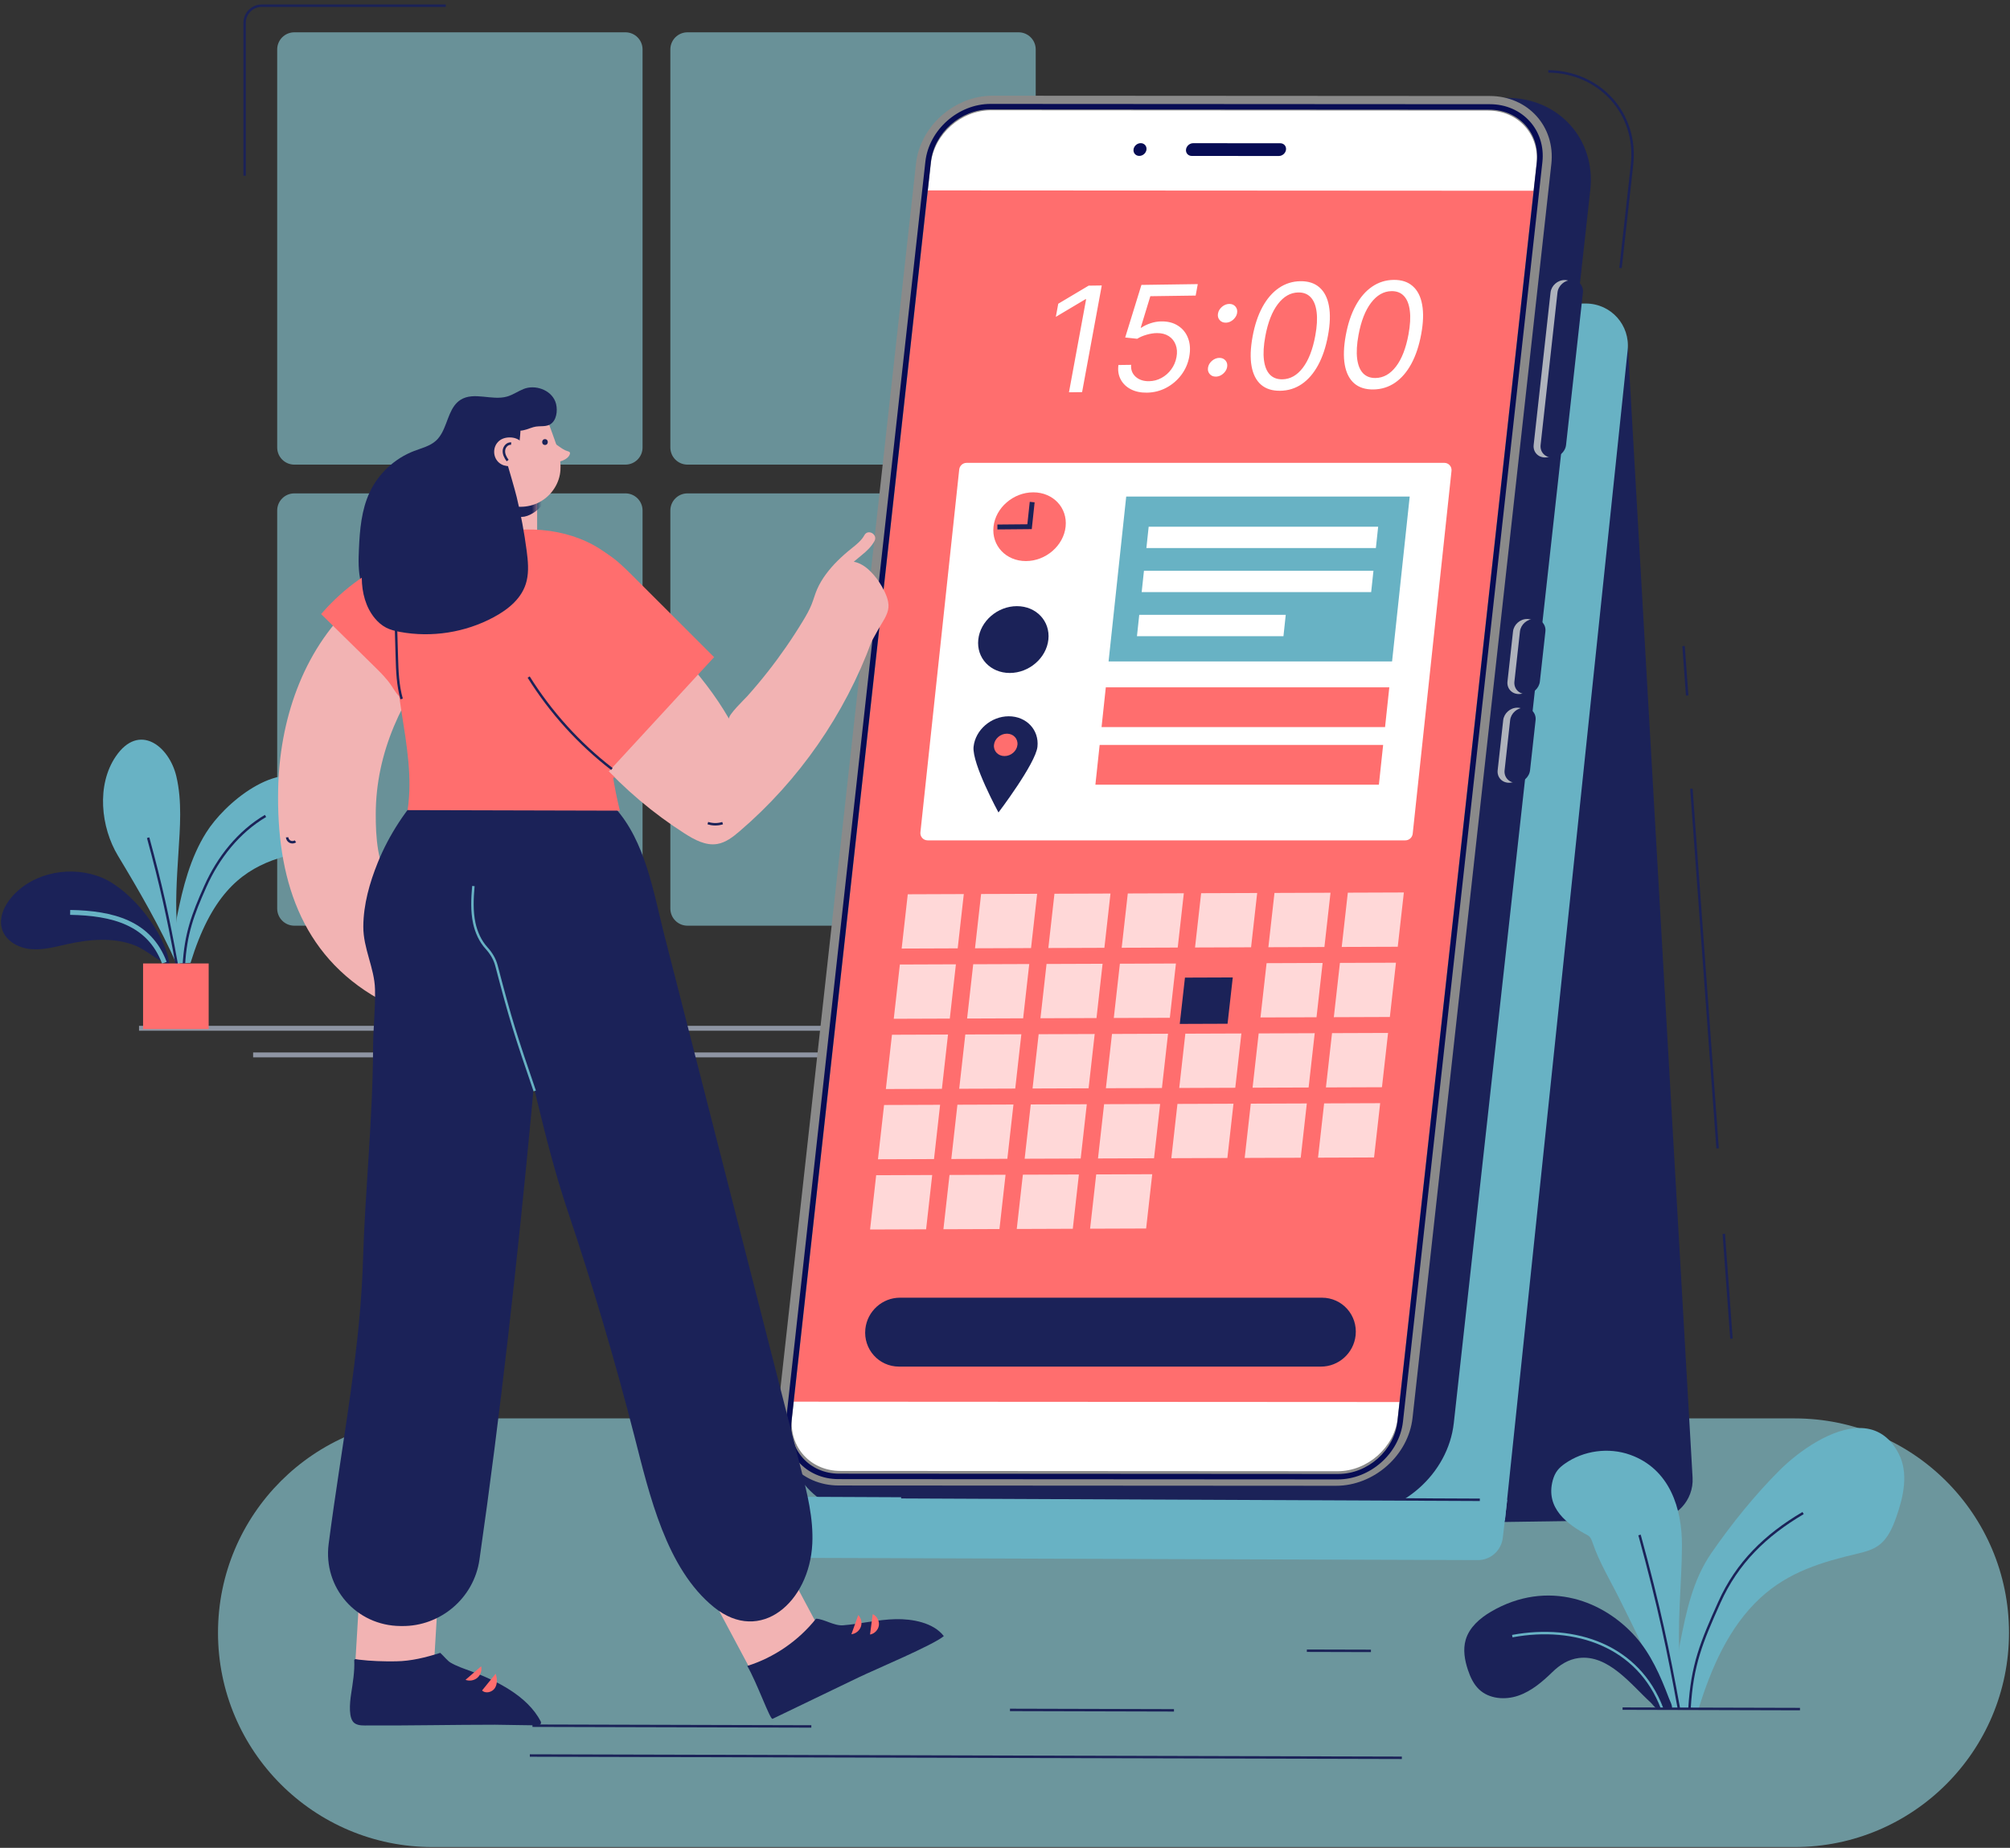 <svg width="410" height="377" viewBox="0 0 410 377" fill="none" xmlns="http://www.w3.org/2000/svg">
<rect x="0" y="0" width="410" height="377" fill="#333333" stroke="none"/>
<path d="M315.825 14.56C326.409 14.715 334.055 23.233 332.903 33.586L330.556 54.678" stroke="#1B2258" stroke-width="0.5" stroke-miterlimit="10"/>
<path opacity="0.58" d="M366.07 376.842H88.196C64.046 376.842 44.469 357.265 44.469 333.115C44.469 308.965 64.046 289.388 88.196 289.388H366.07C390.22 289.388 409.797 308.965 409.797 333.115C409.796 357.265 390.219 376.842 366.07 376.842Z" fill="#96DEEB"/>
<path d="M266.572 336.785L279.641 336.819" stroke="#1B2258" stroke-width="0.5" stroke-miterlimit="10"/>
<path d="M108.611 352.082L165.495 352.231" stroke="#1B2258" stroke-width="0.5" stroke-miterlimit="10"/>
<path d="M206.015 348.861L239.466 348.948" stroke="#1B2258" stroke-width="0.5" stroke-miterlimit="10"/>
<path d="M28.359 209.793H206.232" stroke="#8E95A3" stroke-miterlimit="10"/>
<path d="M51.632 215.225H229.505" stroke="#8E95A3" stroke-miterlimit="10"/>
<path d="M108.076 358.168L285.948 358.633" stroke="#1B2258" stroke-width="0.5" stroke-miterlimit="10"/>
<g opacity="0.55">
<path d="M127.573 94.793H60.038C58.107 94.793 56.542 93.228 56.542 91.297V10.087C56.542 8.156 58.107 6.591 60.038 6.591H127.573C129.504 6.591 131.069 8.156 131.069 10.087V91.298C131.068 93.228 129.503 94.793 127.573 94.793Z" fill="#96DEEB"/>
<path d="M207.769 94.793H140.234C138.303 94.793 136.738 93.228 136.738 91.297V10.087C136.738 8.156 138.303 6.591 140.234 6.591H207.769C209.7 6.591 211.265 8.156 211.265 10.087V91.298C211.264 93.228 209.699 94.793 207.769 94.793Z" fill="#96DEEB"/>
</g>
<g opacity="0.55">
<path d="M127.573 188.863H60.038C58.107 188.863 56.542 187.298 56.542 185.367V104.156C56.542 102.225 58.107 100.66 60.038 100.66H127.573C129.504 100.66 131.069 102.225 131.069 104.156V185.367C131.068 187.298 129.503 188.863 127.573 188.863Z" fill="#96DEEB"/>
<path d="M207.769 188.863H140.234C138.303 188.863 136.738 187.298 136.738 185.367V104.156C136.738 102.225 138.303 100.66 140.234 100.66H207.769C209.7 100.66 211.265 102.225 211.265 104.156V185.367C211.264 187.298 209.699 188.863 207.769 188.863Z" fill="#96DEEB"/>
</g>
<path d="M57.802 158.318C53.742 158.864 49.278 161.815 45.89 165.179C44.331 166.727 42.999 168.364 42.04 169.893C38.825 175.021 37.294 181.01 36.118 186.947C35.935 187.87 35.196 194.309 36.391 196.569C36.675 196.542 36.959 196.522 37.242 196.51C37.613 196.495 37.984 196.488 38.355 196.472C38.527 196.465 38.698 196.455 38.869 196.442C43.002 182.985 48.8 178.086 55.492 175.56C59.39 174.089 64.195 173.593 66.404 170.063C69.685 164.821 63.445 157.559 57.802 158.318Z" fill="#68B2C4"/>
<path d="M36.779 196.515C36.815 194.295 36.344 192.059 36.156 189.853C35.703 184.547 36.059 179.331 36.393 174.028C36.717 168.894 37.168 163.452 35.972 158.396C34.502 152.184 28.351 147.376 23.614 154.332C19.653 160.15 20.548 168.769 24.072 174.608C28.358 181.711 32.671 189.171 36.047 196.734C36.292 196.666 36.537 196.599 36.779 196.515Z" fill="#68B2C4"/>
<path d="M20.86 179.095C14.697 176.493 6.879 177.897 2.468 182.926C0.861 184.758 -0.308 187.286 0.429 189.608C1.192 192.013 3.799 193.425 6.312 193.647C8.825 193.869 11.313 193.161 13.776 192.618C18.273 191.628 23.087 191.202 27.392 192.838C29.941 193.807 32.12 196.097 34.572 196.821C33.801 190.303 26.717 181.568 20.86 179.095Z" fill="#1B2258"/>
<path d="M54.161 166.471C48.661 169.724 44.509 174.979 41.901 180.813C39.293 186.647 37.869 190.538 37.5 196.918" stroke="#1B2258" stroke-width="0.5" stroke-miterlimit="10"/>
<path d="M14.313 186.151C23.021 186.311 30.459 188.266 33.525 196.418" stroke="#68B2C4" stroke-miterlimit="10"/>
<path d="M30.216 170.908C32.79 180.351 34.302 187.104 36.047 196.736" stroke="#1B2258" stroke-width="0.5" stroke-miterlimit="10"/>
<path d="M42.565 196.569H29.185V209.949H42.565V196.569Z" fill="#FF6E6E"/>
<path d="M337.263 310.087L247.548 311.353L233.869 72.256L332.061 70.871L345.254 301.479C345.517 306.085 341.864 310.022 337.263 310.087Z" fill="#1B2258"/>
<path d="M306.978 310.197L171.283 309.968L196.471 69.732C196.946 65.198 200.809 61.719 205.359 61.727L323.48 61.926C328.606 61.935 332.546 66.327 332.011 71.435L306.978 310.197Z" fill="#68B2C4"/>
<path d="M275.383 309.084L177.54 309.026C166.998 309.02 159.382 300.609 160.53 290.24L188.371 38.665C189.519 28.296 198.995 19.896 209.536 19.902L307.379 19.959C317.921 19.965 325.537 28.376 324.389 38.745L296.548 290.32C295.401 300.69 285.925 309.09 275.383 309.084Z" fill="#1B2258"/>
<path d="M274.217 301.65L169.709 301.589C163.616 301.585 159.214 296.724 159.878 290.731L188.527 31.857C189.19 25.864 194.667 21.009 200.76 21.012L305.268 21.074C311.361 21.078 315.763 25.939 315.1 31.932L286.45 290.806C285.787 296.799 280.31 301.654 274.217 301.65Z" fill="white"/>
<path d="M260.857 31.826L243.099 31.816C242.369 31.816 241.841 31.233 241.921 30.515C242 29.797 242.657 29.215 243.387 29.215L261.145 29.226C261.875 29.226 262.403 29.809 262.323 30.527C262.244 31.244 261.588 31.826 260.857 31.826Z" fill="#070C54"/>
<path d="M232.394 31.809C231.664 31.809 231.136 31.226 231.216 30.508C231.295 29.79 231.952 29.208 232.682 29.208C233.412 29.208 233.94 29.791 233.86 30.509C233.781 31.227 233.125 31.809 232.394 31.809Z" fill="#070C54"/>
<path d="M309.809 141.6C308.376 141.599 307.34 140.456 307.496 139.046L308.626 128.836C308.782 127.426 310.07 126.284 311.504 126.285C312.937 126.286 313.973 127.429 313.817 128.839L312.687 139.049C312.531 140.459 311.242 141.601 309.809 141.6Z" fill="#AFB3BC"/>
<path d="M315.15 93.333C313.717 93.332 312.681 92.189 312.837 90.779L316.278 59.684C316.434 58.274 317.722 57.132 319.156 57.133C320.589 57.134 321.625 58.277 321.469 59.687L318.028 90.782C317.872 92.191 316.584 93.334 315.15 93.333Z" fill="#AFB3BC"/>
<path d="M316.566 93.333C315.133 93.332 314.097 92.189 314.253 90.779L317.694 59.684C317.85 58.274 319.139 57.132 320.572 57.133C322.005 57.134 323.041 58.278 322.885 59.687L319.444 90.782C319.288 92.192 317.999 93.335 316.566 93.333Z" fill="#1B2258"/>
<path d="M311.224 141.601C309.791 141.6 308.755 140.457 308.911 139.047L310.041 128.837C310.197 127.427 311.485 126.285 312.919 126.286C314.352 126.287 315.388 127.43 315.232 128.84L314.102 139.051C313.946 140.46 312.658 141.602 311.224 141.601Z" fill="#1B2258"/>
<path d="M307.806 159.701C306.373 159.7 305.337 158.557 305.493 157.147L306.623 146.937C306.779 145.527 308.067 144.385 309.501 144.386C310.934 144.387 311.97 145.53 311.814 146.94L310.684 157.15C310.527 158.559 309.239 159.701 307.806 159.701Z" fill="#AFB3BC"/>
<path d="M309.221 159.701C307.788 159.7 306.752 158.557 306.908 157.147L308.038 146.937C308.194 145.527 309.482 144.385 310.916 144.386C312.349 144.387 313.385 145.53 313.229 146.94L312.099 157.15C311.943 158.56 310.655 159.702 309.221 159.701Z" fill="#1B2258"/>
<path d="M286.819 286.049L160.247 285.974L187.596 38.844L314.168 38.918L286.819 286.049Z" fill="#FF6E6E"/>
<path d="M272.506 303.136L171.091 303.076C163.322 303.072 157.689 296.851 158.535 289.209L186.847 33.377C187.693 25.735 194.702 19.522 202.471 19.526L303.886 19.586C311.656 19.591 317.288 25.811 316.443 33.453L288.13 289.285C287.284 296.927 280.275 303.141 272.506 303.136ZM202.142 22.5C196.04 22.496 190.534 27.377 189.87 33.38L161.558 289.212C160.894 295.215 165.318 300.101 171.421 300.104L272.836 300.164C278.939 300.168 284.444 295.287 285.108 289.285L313.42 33.454C314.084 27.451 309.66 22.565 303.557 22.561L202.142 22.5Z" fill="#8A8A8A"/>
<path d="M272.862 301.836L171.022 301.776C164.399 301.772 159.598 296.469 160.319 289.955L188.755 33.006C189.476 26.492 195.45 21.195 202.073 21.199L303.913 21.259C310.536 21.263 315.338 26.566 314.617 33.08L286.181 290.029C285.46 296.543 279.486 301.839 272.862 301.836ZM201.95 22.314C195.952 22.31 190.542 27.107 189.889 33.006L161.453 289.955C160.8 295.854 165.149 300.657 171.146 300.66L272.986 300.72C278.984 300.724 284.395 295.927 285.048 290.028L313.484 33.079C314.137 27.18 309.788 22.377 303.79 22.374L201.95 22.314Z" fill="#070C54"/>
<g opacity="0.73">
<path d="M195.352 193.486L183.921 193.528L185.166 182.453L196.597 182.411L195.352 193.486Z" fill="white"/>
<path d="M210.312 193.432L198.882 193.473L200.127 182.398L211.557 182.357L210.312 193.432Z" fill="white"/>
<path d="M225.273 193.378L213.842 193.419L215.087 182.344L226.518 182.302L225.273 193.378Z" fill="white"/>
<path d="M240.233 193.323L228.802 193.365L230.047 182.29L241.478 182.248L240.233 193.323Z" fill="white"/>
<path d="M255.194 193.269L243.763 193.31L245.008 182.235L256.439 182.193L255.194 193.269Z" fill="white"/>
<path d="M270.154 193.214L258.723 193.256L259.968 182.181L271.399 182.139L270.154 193.214Z" fill="white"/>
<path d="M285.114 193.16L273.684 193.201L274.929 182.126L286.36 182.085L285.114 193.16Z" fill="white"/>
<path d="M193.741 207.817L182.31 207.858L183.555 196.783L194.986 196.741L193.741 207.817Z" fill="white"/>
<path d="M208.701 207.762L197.271 207.804L198.516 196.728L209.946 196.687L208.701 207.762Z" fill="white"/>
<path d="M223.662 207.708L212.231 207.749L213.476 196.674L224.907 196.633L223.662 207.708Z" fill="white"/>
<path d="M238.622 207.653L227.191 207.695L228.436 196.62L239.867 196.578L238.622 207.653Z" fill="white"/>
<path d="M268.543 207.544L257.112 207.586L258.357 196.511L269.788 196.469L268.543 207.544Z" fill="white"/>
<path d="M283.503 207.49L272.073 207.532L273.318 196.456L284.749 196.415L283.503 207.49Z" fill="white"/>
<path d="M192.13 222.147L180.699 222.188L181.944 211.113L193.375 211.072L192.13 222.147Z" fill="white"/>
<path d="M207.09 222.092L195.66 222.134L196.905 211.059L208.335 211.017L207.09 222.092Z" fill="white"/>
<path d="M222.051 222.038L210.62 222.079L211.865 211.004L223.296 210.963L222.051 222.038Z" fill="white"/>
<path d="M237.011 221.983L225.58 222.025L226.826 210.95L238.256 210.908L237.011 221.983Z" fill="white"/>
<path d="M251.972 221.929L240.541 221.971L241.786 210.895L253.217 210.854L251.972 221.929Z" fill="white"/>
<path d="M266.932 221.875L255.501 221.916L256.746 210.841L268.177 210.799L266.932 221.875Z" fill="white"/>
<path d="M281.892 221.82L270.462 221.862L271.707 210.786L283.138 210.745L281.892 221.82Z" fill="white"/>
<path d="M190.519 236.477L179.088 236.518L180.333 225.443L191.764 225.402L190.519 236.477Z" fill="white"/>
<path d="M205.479 236.422L194.049 236.464L195.294 225.389L206.725 225.347L205.479 236.422Z" fill="white"/>
<path d="M220.44 236.368L209.009 236.41L210.254 225.334L221.685 225.293L220.44 236.368Z" fill="white"/>
<path d="M235.4 236.314L223.969 236.355L225.215 225.28L236.645 225.238L235.4 236.314Z" fill="white"/>
<path d="M250.361 236.259L238.93 236.301L240.175 225.225L251.606 225.184L250.361 236.259Z" fill="white"/>
<path d="M265.321 236.205L253.89 236.246L255.135 225.171L266.566 225.13L265.321 236.205Z" fill="white"/>
<path d="M280.281 236.15L268.851 236.192L270.096 225.117L281.527 225.075L280.281 236.15Z" fill="white"/>
<path d="M188.908 250.807L177.477 250.849L178.722 239.773L190.153 239.732L188.908 250.807Z" fill="white"/>
<path d="M203.869 250.753L192.438 250.794L193.683 239.719L205.114 239.677L203.869 250.753Z" fill="white"/>
<path d="M218.829 250.698L207.398 250.74L208.643 239.665L220.074 239.623L218.829 250.698Z" fill="white"/>
<path d="M233.789 250.644L222.358 250.685L223.604 239.61L235.034 239.569L233.789 250.644Z" fill="white"/>
</g>
<path d="M269.46 278.819H183.378C179.255 278.819 176.075 275.259 176.516 271.136C176.902 267.523 179.961 264.76 183.575 264.76H269.657C273.78 264.76 276.96 268.32 276.519 272.443C276.133 276.056 273.074 278.819 269.46 278.819Z" fill="#1B2258"/>
<path d="M306.544 313.731C306.24 316.344 304.059 318.305 301.466 318.296L151.174 317.803C147.779 317.788 145.028 314.982 145.028 311.537C145.028 308.091 147.78 305.31 151.174 305.325L307.441 306.02L306.544 313.731Z" fill="#68B2C4"/>
<path d="M286.66 171.452L189.209 171.451C188.33 171.451 187.652 170.692 187.746 169.814L195.661 95.792C195.743 95.022 196.395 94.433 197.165 94.433H294.616C295.495 94.433 296.173 95.192 296.079 96.07L288.164 170.092C288.083 170.863 287.431 171.452 286.66 171.452Z" fill="white"/>
<path d="M213.849 130.486C213.446 134.251 209.919 137.302 205.971 137.302C202.023 137.302 199.148 134.25 199.551 130.486C199.954 126.721 203.481 123.67 207.429 123.67C211.377 123.67 214.251 126.722 213.849 130.486Z" fill="#1B2258"/>
<path d="M211.621 152.35C211.254 155.781 203.671 165.764 203.671 165.764C203.671 165.764 198.223 155.781 198.589 152.35C198.956 148.919 202.171 146.138 205.769 146.138C209.368 146.138 211.988 148.919 211.621 152.35Z" fill="#1B2258"/>
<path d="M207.54 151.971C207.405 153.232 206.224 154.254 204.902 154.254C203.58 154.254 202.617 153.232 202.752 151.971C202.887 150.71 204.068 149.688 205.39 149.688C206.712 149.688 207.675 150.71 207.54 151.971Z" fill="#FF6E6E"/>
<path d="M283.955 134.952H226.128L229.726 101.303L287.553 101.304L283.955 134.952Z" fill="#68B2C4"/>
<path d="M282.523 148.349H224.695L225.563 140.231H283.391L282.523 148.349Z" fill="#FF6E6E"/>
<path d="M281.266 160.098H223.439L224.307 151.98H282.134L281.266 160.098Z" fill="#FF6E6E"/>
<path d="M280.652 111.82L233.84 111.819L234.307 107.46L281.118 107.461L280.652 111.82Z" fill="white"/>
<path d="M279.691 120.807H232.879L233.345 116.448H280.157L279.691 120.807Z" fill="white"/>
<path d="M261.8 129.795H231.918L232.384 125.436H262.266L261.8 129.795Z" fill="white"/>
<path d="M217.364 107.46C216.95 111.332 213.322 114.472 209.26 114.472C205.199 114.472 202.242 111.333 202.656 107.46C203.07 103.588 206.698 100.448 210.76 100.448C214.821 100.449 217.778 103.588 217.364 107.46Z" fill="#FF6E6E"/>
<path d="M203.448 107.519L210.01 107.46L210.547 102.436" stroke="#1B2258" stroke-miterlimit="10"/>
<path d="M224.738 58.242L220.726 80.001L218.047 80.038L221.549 61.042L221.42 61.044L215.368 64.647L215.862 61.97L222.059 58.28L224.738 58.242ZM233.947 80.111C232.68 80.129 231.584 79.897 230.66 79.415C229.736 78.934 229.048 78.265 228.595 77.41C228.142 76.554 227.989 75.575 228.135 74.471L230.727 74.434C230.647 75.417 230.95 76.225 231.638 76.858C232.334 77.484 233.248 77.789 234.378 77.773C235.286 77.76 236.131 77.54 236.914 77.112C237.704 76.684 238.368 76.103 238.905 75.367C239.452 74.625 239.81 73.79 239.981 72.862C240.156 71.913 240.1 71.069 239.812 70.332C239.533 69.587 239.066 69.004 238.411 68.582C237.756 68.16 236.957 67.952 236.015 67.959C235.34 67.961 234.626 68.074 233.874 68.296C233.123 68.512 232.487 68.786 231.966 69.118L229.515 68.856L232.829 58.128L244.322 57.965L243.891 60.303L234.645 60.433L232.684 66.861L232.813 66.859C233.332 66.499 233.955 66.197 234.683 65.954C235.41 65.71 236.144 65.583 236.886 65.573C238.24 65.554 239.388 65.855 240.329 66.478C241.278 67.093 241.954 67.945 242.357 69.035C242.767 70.124 242.842 71.373 242.582 72.783C242.326 74.171 241.78 75.415 240.946 76.515C240.119 77.607 239.097 78.477 237.879 79.123C236.662 79.761 235.352 80.091 233.947 80.111ZM248.01 76.839C247.477 76.846 247.055 76.665 246.742 76.295C246.43 75.925 246.322 75.478 246.418 74.954C246.515 74.43 246.789 73.977 247.24 73.597C247.691 73.216 248.183 73.022 248.715 73.014C249.248 73.007 249.671 73.188 249.984 73.558C250.296 73.928 250.404 74.375 250.307 74.899C250.243 75.246 250.095 75.566 249.861 75.859C249.635 76.152 249.357 76.389 249.03 76.57C248.71 76.744 248.37 76.834 248.01 76.839ZM250.04 65.832C249.507 65.84 249.084 65.658 248.771 65.288C248.459 64.918 248.351 64.471 248.448 63.947C248.544 63.423 248.818 62.97 249.269 62.59C249.72 62.209 250.212 62.015 250.745 62.007C251.278 62 251.7 62.181 252.013 62.551C252.325 62.921 252.433 63.368 252.337 63.892C252.273 64.239 252.124 64.559 251.89 64.852C251.664 65.145 251.387 65.382 251.059 65.563C250.739 65.737 250.4 65.827 250.04 65.832ZM261.134 79.727C259.507 79.749 258.201 79.333 257.216 78.478C256.233 77.616 255.593 76.357 255.295 74.701C254.998 73.038 255.067 71.024 255.504 68.658C255.937 66.307 256.61 64.294 257.522 62.621C258.442 60.941 259.556 59.654 260.863 58.759C262.178 57.858 263.642 57.395 265.255 57.373C266.869 57.35 268.166 57.773 269.148 58.642C270.138 59.504 270.782 60.767 271.079 62.43C271.384 64.086 271.32 66.089 270.886 68.441C270.45 70.807 269.775 72.829 268.862 74.51C267.951 76.183 266.841 77.466 265.534 78.361C264.228 79.248 262.762 79.704 261.134 79.727ZM261.565 77.389C263.178 77.366 264.572 76.584 265.748 75.041C266.923 73.499 267.771 71.311 268.294 68.478C268.641 66.594 268.731 64.992 268.565 63.673C268.406 62.355 268.009 61.353 267.373 60.67C266.745 59.987 265.898 59.653 264.832 59.668C263.234 59.69 261.841 60.483 260.655 62.047C259.47 63.604 258.617 65.796 258.096 68.622C257.749 70.506 257.655 72.104 257.816 73.415C257.976 74.727 258.371 75.721 259.001 76.397C259.637 77.074 260.492 77.404 261.565 77.389ZM280.147 79.458C278.519 79.481 277.213 79.065 276.229 78.21C275.245 77.348 274.605 76.089 274.307 74.433C274.01 72.77 274.08 70.755 274.516 68.39C274.949 66.038 275.622 64.026 276.534 62.353C277.454 60.672 278.568 59.385 279.875 58.491C281.19 57.589 282.655 57.127 284.268 57.104C285.881 57.081 287.178 57.505 288.16 58.374C289.15 59.236 289.794 60.498 290.091 62.161C290.396 63.817 290.332 65.821 289.898 68.172C289.462 70.538 288.788 72.561 287.875 74.241C286.963 75.914 285.853 77.198 284.546 78.092C283.241 78.98 281.774 79.435 280.147 79.458ZM280.577 77.121C282.191 77.098 283.585 76.315 284.76 74.772C285.935 73.23 286.784 71.042 287.306 68.209C287.653 66.325 287.744 64.724 287.577 63.405C287.418 62.086 287.021 61.085 286.386 60.401C285.757 59.718 284.91 59.384 283.845 59.399C282.246 59.422 280.853 60.215 279.667 61.779C278.482 63.335 277.629 65.527 277.108 68.353C276.761 70.237 276.668 71.835 276.828 73.147C276.988 74.458 277.383 75.453 278.013 76.129C278.65 76.805 279.504 77.136 280.577 77.121Z" fill="white"/>
<path d="M250.398 208.868L240.647 208.904L241.709 199.457L251.46 199.421L250.398 208.868Z" fill="#1B2258"/>
<path d="M301.854 305.994L183.815 305.469" stroke="#1B2258" stroke-width="0.5" stroke-miterlimit="10"/>
<path d="M75.463 120.66C74.242 121.391 73.066 122.288 71.95 123.331C61.633 132.978 57.011 147.173 56.737 161.033C56.386 178.814 61.166 194.779 77.285 203.833C78.11 204.297 78.977 204.772 79.923 204.802C81.062 204.838 82.128 204.213 82.956 203.43C85.365 201.154 86.164 197.565 85.795 194.271C85.181 188.789 82.434 184.673 79.6 180.272C76.988 176.216 76.637 170.858 76.646 166.094C76.669 153.486 82.035 142.241 89.88 132.665C93.232 128.574 97.143 124.745 90.901 120.779C85.689 117.466 80.231 117.804 75.463 120.66Z" fill="#F2B3B3"/>
<path d="M89.66 320.502C89.502 323.156 88.315 343.059 88.315 343.059L72.342 341.516L73.746 317.964L89.66 320.502Z" fill="#F2B3B3"/>
<path d="M110.293 351.212C107.612 345.993 101.195 342.854 95.997 340.942C94.614 340.433 93.183 339.959 91.904 339.216C91.288 338.858 90.494 337.854 89.806 337.222C86.873 338.15 83.923 338.903 80.774 338.949C78.256 338.985 75.672 338.91 73.171 338.606C72.953 338.579 72.739 338.54 72.527 338.499C72.353 338.553 72.251 338.614 72.255 338.681C72.374 341.002 71.961 343.365 71.615 345.651C71.333 347.513 71.043 350.694 72.341 351.583C73.141 352.131 74.217 352.03 75.187 352.034C83.805 352.078 92.41 351.883 100.969 351.883C102.54 351.936 108.416 351.974 109.765 352.016C110.186 352.03 110.485 351.587 110.293 351.212Z" fill="#1B2258"/>
<path d="M108.374 227.145C109.186 218.545 109.939 209.902 109.829 201.274C109.727 193.295 110.861 184.892 109.985 176.973C109.319 170.953 107.094 164.977 102.925 161.456C100.397 159.321 97.215 158.187 93.957 157.806C90.738 157.43 89.169 158.306 86.975 160.656C82.796 165.131 79.352 170.303 77.056 175.99C75.385 180.131 74.14 184.521 74.109 189.017C74.078 193.519 76.391 197.486 76.496 201.854C76.591 205.797 76.116 209.776 76.101 213.736C76.045 228.236 74.483 242.673 74.042 257.159C73.605 271.481 71.331 285.635 69.204 299.798C68.444 304.857 67.697 309.918 67.04 314.991C65.881 323.94 72.683 331.679 81.68 331.747C81.791 331.748 81.903 331.749 82.014 331.75C89.858 331.829 96.672 326.031 97.794 318.24C102.097 288.359 105.601 256.533 108.374 227.145Z" fill="#1B2258"/>
<path d="M158.053 315.305C159.333 317.704 168.932 335.694 168.932 335.694L153.739 341.874L142.38 320.585L158.053 315.305Z" fill="#F2B3B3"/>
<path d="M95.604 112.698H109.566V95.127H95.604V112.698Z" fill="#F2B3B3"/>
<path d="M109.562 224.589C108.321 219.49 107.103 214.358 105.722 209.149C105.669 208.949 103.121 199.35 102.252 193.716C102.252 193.705 102.251 193.694 102.251 193.682C102.278 192.691 102.312 191.539 101.619 190.892C101.48 190.762 101.32 190.667 101.155 190.58C100.521 189.103 99.781 187.681 99.073 186.236C98.529 185.127 98.1 184.014 97.789 182.868C97.623 174.951 99.741 160.835 108.734 157.87C112.841 156.515 117.215 158.726 120.829 161.1C122.461 162.172 124.076 163.305 125.389 164.75C131.655 171.64 133.276 181.996 135.48 190.647C138.591 202.858 141.727 215.062 144.85 227.269C151.023 251.393 157.195 275.517 163.367 299.642C164.65 304.655 165.944 309.778 165.693 314.963C165.119 326.796 155.169 335.642 145.614 327.892C135.899 320.012 132.487 305.034 129.411 293.034C125.438 277.534 120.898 262.204 115.808 247.09C113.276 239.568 111.393 232.114 109.562 224.589Z" fill="#1B2258"/>
<path d="M126.439 165.395C125.259 160.593 124.473 155.684 124.231 150.743C123.955 145.12 124.394 139.57 124.86 133.97C125.221 129.635 125.308 125.33 125.443 120.987C125.504 119.042 125.567 116.938 125.892 114.902C125.232 114.2 124.524 113.53 123.717 112.924C110.361 102.892 85.873 108.904 81.656 125.266C78.287 138.337 85.165 151.96 83.141 165.284L126.439 165.395Z" fill="#FF6E6E"/>
<path d="M114.731 127.164C115.93 123.8 118.727 120.313 122.27 120.758C123.772 120.947 125.086 121.826 126.311 122.716C135.22 129.188 143.208 137.146 148.724 146.677C148.346 146.025 151.984 142.54 152.424 142.047C153.856 140.445 155.238 138.799 156.567 137.11C159.184 133.786 161.596 130.302 163.785 126.682C164.447 125.587 165.092 124.474 165.564 123.284C165.968 122.269 166.243 121.205 166.681 120.205C167.624 118.048 169.177 116.089 170.832 114.435C171.757 113.51 172.744 112.657 173.765 111.84C174.73 111.067 175.719 110.288 176.321 109.186C177.055 107.843 179.109 109.042 178.374 110.386C177.751 111.526 176.813 112.415 175.814 113.225C175.254 113.68 174.699 114.138 174.154 114.606C175.407 114.837 176.52 115.575 177.424 116.45C178.403 117.397 179.252 118.514 179.913 119.705C180.602 120.949 181.346 122.483 181.226 123.939C181.098 125.49 179.941 126.985 179.206 128.31C178.737 129.156 178.267 130.002 177.798 130.849C172.313 145.777 162.944 159.26 150.859 169.599C149.517 170.747 148.057 171.897 146.316 172.19C143.958 172.587 141.66 171.335 139.646 170.047C133.241 165.95 127.384 160.998 122.28 155.363C115.621 148.015 111.403 136.505 114.731 127.164Z" fill="#F2B3B3"/>
<mask id="mask0_31_750" style="mask-type:luminance" maskUnits="userSpaceOnUse" x="95" y="95" width="15" height="18">
<path d="M95.604 112.698H109.566V95.127H95.604V112.698Z" fill="white"/>
</mask>
<g mask="url(#mask0_31_750)">
<path d="M110.983 102.49C110.192 103.799 108.492 105.107 106.999 105.4C106.27 105.543 105.469 105.478 104.854 105.062C104.295 104.683 103.95 104.063 103.692 103.439C103.543 103.078 103.415 102.691 103.466 102.304C103.611 101.215 104.589 101.235 105.249 100.672C105.818 100.187 105.948 99.612 106.647 99.182C107.779 98.485 109.809 97.508 111.041 98.471C112.033 99.245 111.52 101.602 110.983 102.49Z" fill="#1B2258"/>
</g>
<path d="M145.662 134.076C140.155 128.573 134.648 123.069 129.14 117.566C127.453 115.88 125.746 114.178 123.716 112.926C116.996 108.779 107.847 108.382 103.783 115.908C99.344 124.129 104.432 134.469 109.306 141.47C113.812 147.942 119.68 153.324 125.497 158.648C124.833 158.736 124.132 158.374 123.821 157.78" fill="#FF6E6E"/>
<path d="M113.111 89.672C113.965 91.978 114.657 94.46 114.194 96.876C113.708 99.414 111.895 101.646 109.535 102.695C107.174 103.745 104.332 103.606 102.056 102.383C100.678 101.642 99.522 100.544 98.505 99.355C96.14 96.589 94.395 93.069 95.934 89.493C96.36 88.502 96.921 87.55 97.717 86.823C98.741 85.887 100.077 85.385 101.377 84.903C103.098 84.266 104.823 83.628 106.605 83.188C108.793 82.648 109.716 82.465 110.931 84.456C111.92 86.073 112.457 87.906 113.111 89.672Z" fill="#F2B3B3"/>
<path d="M92.69 82.76C93.032 82.298 93.439 81.893 93.944 81.573C96.668 79.851 100.342 81.793 103.44 80.903C104.623 80.563 105.65 79.826 106.793 79.366C109.125 78.427 112.301 79.489 113.266 81.907C113.771 83.173 113.694 85.217 112.659 86.243C111.588 87.305 110.195 86.743 108.807 87.144C107.904 87.405 107.15 87.793 106.169 87.868C106.071 89.301 105.97 90.75 105.533 92.118C105.096 93.486 104.281 94.786 103.047 95.521C102.732 95.709 102.382 95.867 102.16 96.16C101.794 96.642 101.891 97.314 101.874 97.919C101.819 99.982 99.563 104.351 98.706 106.356C97.711 108.684 96.616 110.851 95.864 113.291C95.155 115.593 94.55 117.992 93.105 119.968C91.083 122.733 87.714 124.227 84.348 124.862C81.979 125.309 79.39 125.354 77.31 124.135C75.379 123.003 74.157 120.914 73.61 118.743C73.063 116.572 73.114 114.301 73.212 112.064C73.386 108.093 73.723 104.024 75.413 100.426C77.206 96.606 80.519 93.526 84.459 92.015C86.012 91.42 87.712 91.025 88.939 89.902C90.924 88.085 91.15 84.842 92.69 82.76Z" fill="#1B2258"/>
<path d="M103.963 89.244C108.176 89.244 108.183 95.127 103.963 95.127C99.75 95.126 99.743 89.244 103.963 89.244Z" fill="#F2B3B3"/>
<path d="M114.043 94.196C113.699 94.27 113.375 94.452 113.164 94.053C113.085 93.902 113.061 93.729 113.039 93.559C112.886 92.395 112.732 91.232 112.579 90.068C112.952 90.332 113.326 90.596 113.699 90.86C114.21 91.221 114.725 91.586 115.286 91.868C115.738 92.096 116.396 92.067 116.255 92.609C116.027 93.481 114.827 94.028 114.043 94.196Z" fill="#F2B3B3"/>
<path d="M104.265 90.505C103.518 90.417 102.86 91.142 102.791 91.891C102.722 92.64 103.094 93.362 103.55 93.96" stroke="#1B2258" stroke-width="0.5" stroke-miterlimit="10"/>
<path d="M111.167 89.596C111.932 89.596 111.933 90.785 111.167 90.785C110.402 90.784 110.401 89.596 111.167 89.596Z" fill="#1B2258"/>
<path d="M124.817 156.895C118.103 151.716 112.328 145.327 107.837 138.136" stroke="#1B2258" stroke-width="0.5" stroke-miterlimit="10"/>
<path d="M182.701 330.346C179.098 330.421 175.562 331.312 171.97 331.601C170.148 331.748 168.117 330.318 166.457 330.25C162.897 334.733 157.895 338.185 152.423 339.892C154.397 343.258 157.092 350.923 157.579 350.688C163.439 347.865 169.298 345.042 175.158 342.219C178.453 340.632 190.42 335.609 192.521 333.803C190.368 331.005 186.011 330.277 182.701 330.346Z" fill="#1B2258"/>
<path d="M93.806 129.91C92.023 132.554 90.239 135.198 88.457 137.843C87.381 139.44 85.211 144.111 82.579 142.925C81.267 142.334 80.56 140.938 79.745 139.752C78.783 138.352 77.564 137.151 76.353 135.96C72.737 132.404 69.122 128.847 65.506 125.291C70.066 119.946 75.989 115.807 82.514 113.223C85.914 111.876 97.355 107.764 100.631 110.069C105.373 113.406 95.96 126.714 93.806 129.91Z" fill="#FF6E6E"/>
<path d="M96.558 180.776C96.34 183.301 96.21 185.87 96.745 188.347C97.146 190.205 97.964 192.023 99.233 193.416C100.175 194.45 100.915 195.657 101.269 197.01C104.206 208.257 105.197 211.26 109.076 222.584" stroke="#68B2C4" stroke-width="0.5" stroke-miterlimit="10"/>
<path d="M147.403 167.941C146.428 168.251 145.356 168.248 144.383 167.932" stroke="#1B2258" stroke-width="0.5" stroke-miterlimit="10"/>
<path d="M178.017 329.326C178.862 329.715 179.398 330.686 179.276 331.608C179.154 332.53 178.385 333.329 177.468 333.486" fill="#FF6E6E"/>
<path d="M175.068 329.514C175.672 330.129 175.885 331.097 175.594 331.908C175.304 332.719 174.524 333.332 173.668 333.424" fill="#FF6E6E"/>
<path d="M101.102 341.475C101.42 342.437 101.496 343.559 100.945 344.409C100.393 345.259 99.054 345.609 98.336 344.894" fill="#FF6E6E"/>
<path d="M98.145 339.967C98.336 340.806 98.03 341.739 97.379 342.303C96.729 342.866 95.761 343.036 94.958 342.727" fill="#FF6E6E"/>
<path d="M76.713 105.1C76.757 105.033 76.803 104.967 76.85 104.902C77.793 103.598 79.187 102.706 80.546 101.845C83.644 99.882 87.71 98.132 89.928 95.129C90.544 94.295 90.846 93.276 91.111 92.274C91.324 91.467 91.54 90.619 92.103 90.002C93.597 88.367 96.627 90.445 97.749 91.658C98.709 92.696 99.573 93.899 100.846 94.517C102.123 95.137 103.623 95.113 103.623 95.113C103.623 95.113 105.012 99.821 105.394 101.403C106.267 105.021 106.947 108.685 107.43 112.375C107.696 114.409 107.9 116.497 107.43 118.494C106.607 121.994 103.725 124.296 100.708 125.923C94.918 129.046 88.049 130.123 81.581 128.922C80.609 128.742 79.635 128.507 78.757 128.053C77.865 127.592 77.097 126.914 76.456 126.141C74.591 123.891 73.825 120.888 73.798 117.966C73.771 115.044 74.425 112.162 75.123 109.324C75.483 107.856 75.874 106.353 76.713 105.1Z" fill="#1B2258"/>
<path d="M80.572 121.294C80.697 125.54 80.822 129.786 80.948 134.032C81.033 136.914 81.124 139.832 81.929 142.6" stroke="#1B2258" stroke-width="0.5" stroke-miterlimit="10"/>
<path d="M145.861 245.207C146.804 245.948 147.121 247.379 146.582 248.449" stroke="#1B2258" stroke-width="0.5" stroke-miterlimit="10"/>
<path d="M102.497 258.983C102.955 259.933 102.781 261.152 102.075 261.935" stroke="#1B2258" stroke-width="0.5" stroke-miterlimit="10"/>
<path d="M58.567 170.833C58.593 171.212 58.835 171.569 59.177 171.735C59.519 171.9 59.949 171.868 60.262 171.653" stroke="#1B2258" stroke-width="0.5" stroke-miterlimit="10"/>
<path d="M370.515 294.176C367.604 295.861 364.944 298.035 363.036 299.939C357.935 305.027 353.2 310.91 349.111 316.823C345.262 322.388 343.974 328.8 342.655 335.431C342.4 336.712 341.371 345.649 343.035 348.785C343.43 348.748 343.826 348.719 344.221 348.703C344.738 348.682 345.255 348.672 345.771 348.651C346.01 348.641 346.249 348.627 346.488 348.61C349.019 340.402 352.635 331.971 359.058 326.03C364.833 320.688 371.599 318.695 379.011 316.951C380.485 316.604 381.982 316.187 383.206 315.296C385.08 313.933 386.046 311.67 386.818 309.485C388.293 305.311 389.333 300.525 387.3 296.592C383.539 289.318 376.497 290.714 370.515 294.176Z" fill="#68B2C4"/>
<path d="M343.476 348.648C343.827 348.111 343.512 346.52 343.461 345.933C343.275 343.797 342.708 341.608 342.708 339.465C342.019 331.415 343.041 323.456 343.086 315.42C343.129 307.732 340.583 299.707 332.532 296.816C328.138 295.238 322.992 295.94 319.181 298.637C318.634 299.024 318.108 299.455 317.697 299.984C317.235 300.58 316.93 301.286 316.733 302.014C315.205 307.654 319.633 310.982 323.876 313.246C324.431 313.542 324.668 314.198 324.87 314.793C326.214 318.756 328.542 322.581 330.393 326.318C333.571 332.732 336.78 338.99 339.132 345.772C339.385 346.502 339.632 347.235 339.872 347.97C339.922 348.124 339.98 348.288 340.113 348.38C340.214 348.45 340.343 348.464 340.465 348.477C341.024 348.534 342.885 349.05 343.343 348.78C343.395 348.748 343.439 348.703 343.476 348.648Z" fill="#68B2C4"/>
<path d="M321.045 326.166C315.703 324.849 309.819 325.487 304.133 328.823C301.864 330.154 299.715 332.019 298.975 334.544C298.385 336.553 298.766 338.724 299.43 340.71C299.916 342.163 300.577 343.603 301.684 344.662C303.742 346.631 307.008 346.884 309.701 345.958C312.394 345.031 314.622 343.117 316.665 341.131C318.161 339.677 319.887 338.553 322.018 338.278C328.08 337.495 332.771 343.768 336.711 347.363C337.038 347.662 337.492 348.342 337.894 348.529C338.548 348.833 341.037 348.576 341.037 348.576C341.205 348.073 340.592 346.917 340.405 346.421C338.746 342.017 336.72 337.402 333.586 333.895C330.265 330.18 325.903 327.363 321.045 326.166Z" fill="#1B2258"/>
<path d="M367.795 308.701C360.131 313.216 354.347 318.823 350.713 326.919C347.079 335.015 345.142 339.675 344.628 348.529" stroke="#1B2258" stroke-width="0.5" stroke-miterlimit="10"/>
<path d="M308.478 333.807C321.341 331.43 334.214 335.788 339.042 348.575" stroke="#68B2C4" stroke-width="0.5" stroke-miterlimit="10"/>
<path d="M334.431 313.172C338.449 327.853 340.336 336.903 342.47 348.641" stroke="#1B2258" stroke-width="0.5" stroke-miterlimit="10"/>
<path d="M330.972 348.598L367.159 348.692" stroke="#1B2258" stroke-width="0.5" stroke-miterlimit="10"/>
<path d="M351.624 251.735L353.181 273.122" stroke="#1B2258" stroke-width="0.5" stroke-miterlimit="10"/>
<path d="M345.012 160.922L350.354 234.294" stroke="#1B2258" stroke-width="0.5" stroke-miterlimit="10"/>
<path d="M343.415 131.815L344.149 141.898" stroke="#1B2258" stroke-width="0.5" stroke-miterlimit="10"/>
<path d="M97.662 249.541C97.344 257.037 97.026 264.533 96.708 272.029" stroke="#1B2258" stroke-width="0.5" stroke-miterlimit="10"/>
<path d="M49.899 35.864V4.654C49.899 2.723 51.464 1.158 53.395 1.158H90.93" stroke="#1B2258" stroke-width="0.5" stroke-miterlimit="10"/>
</svg>
